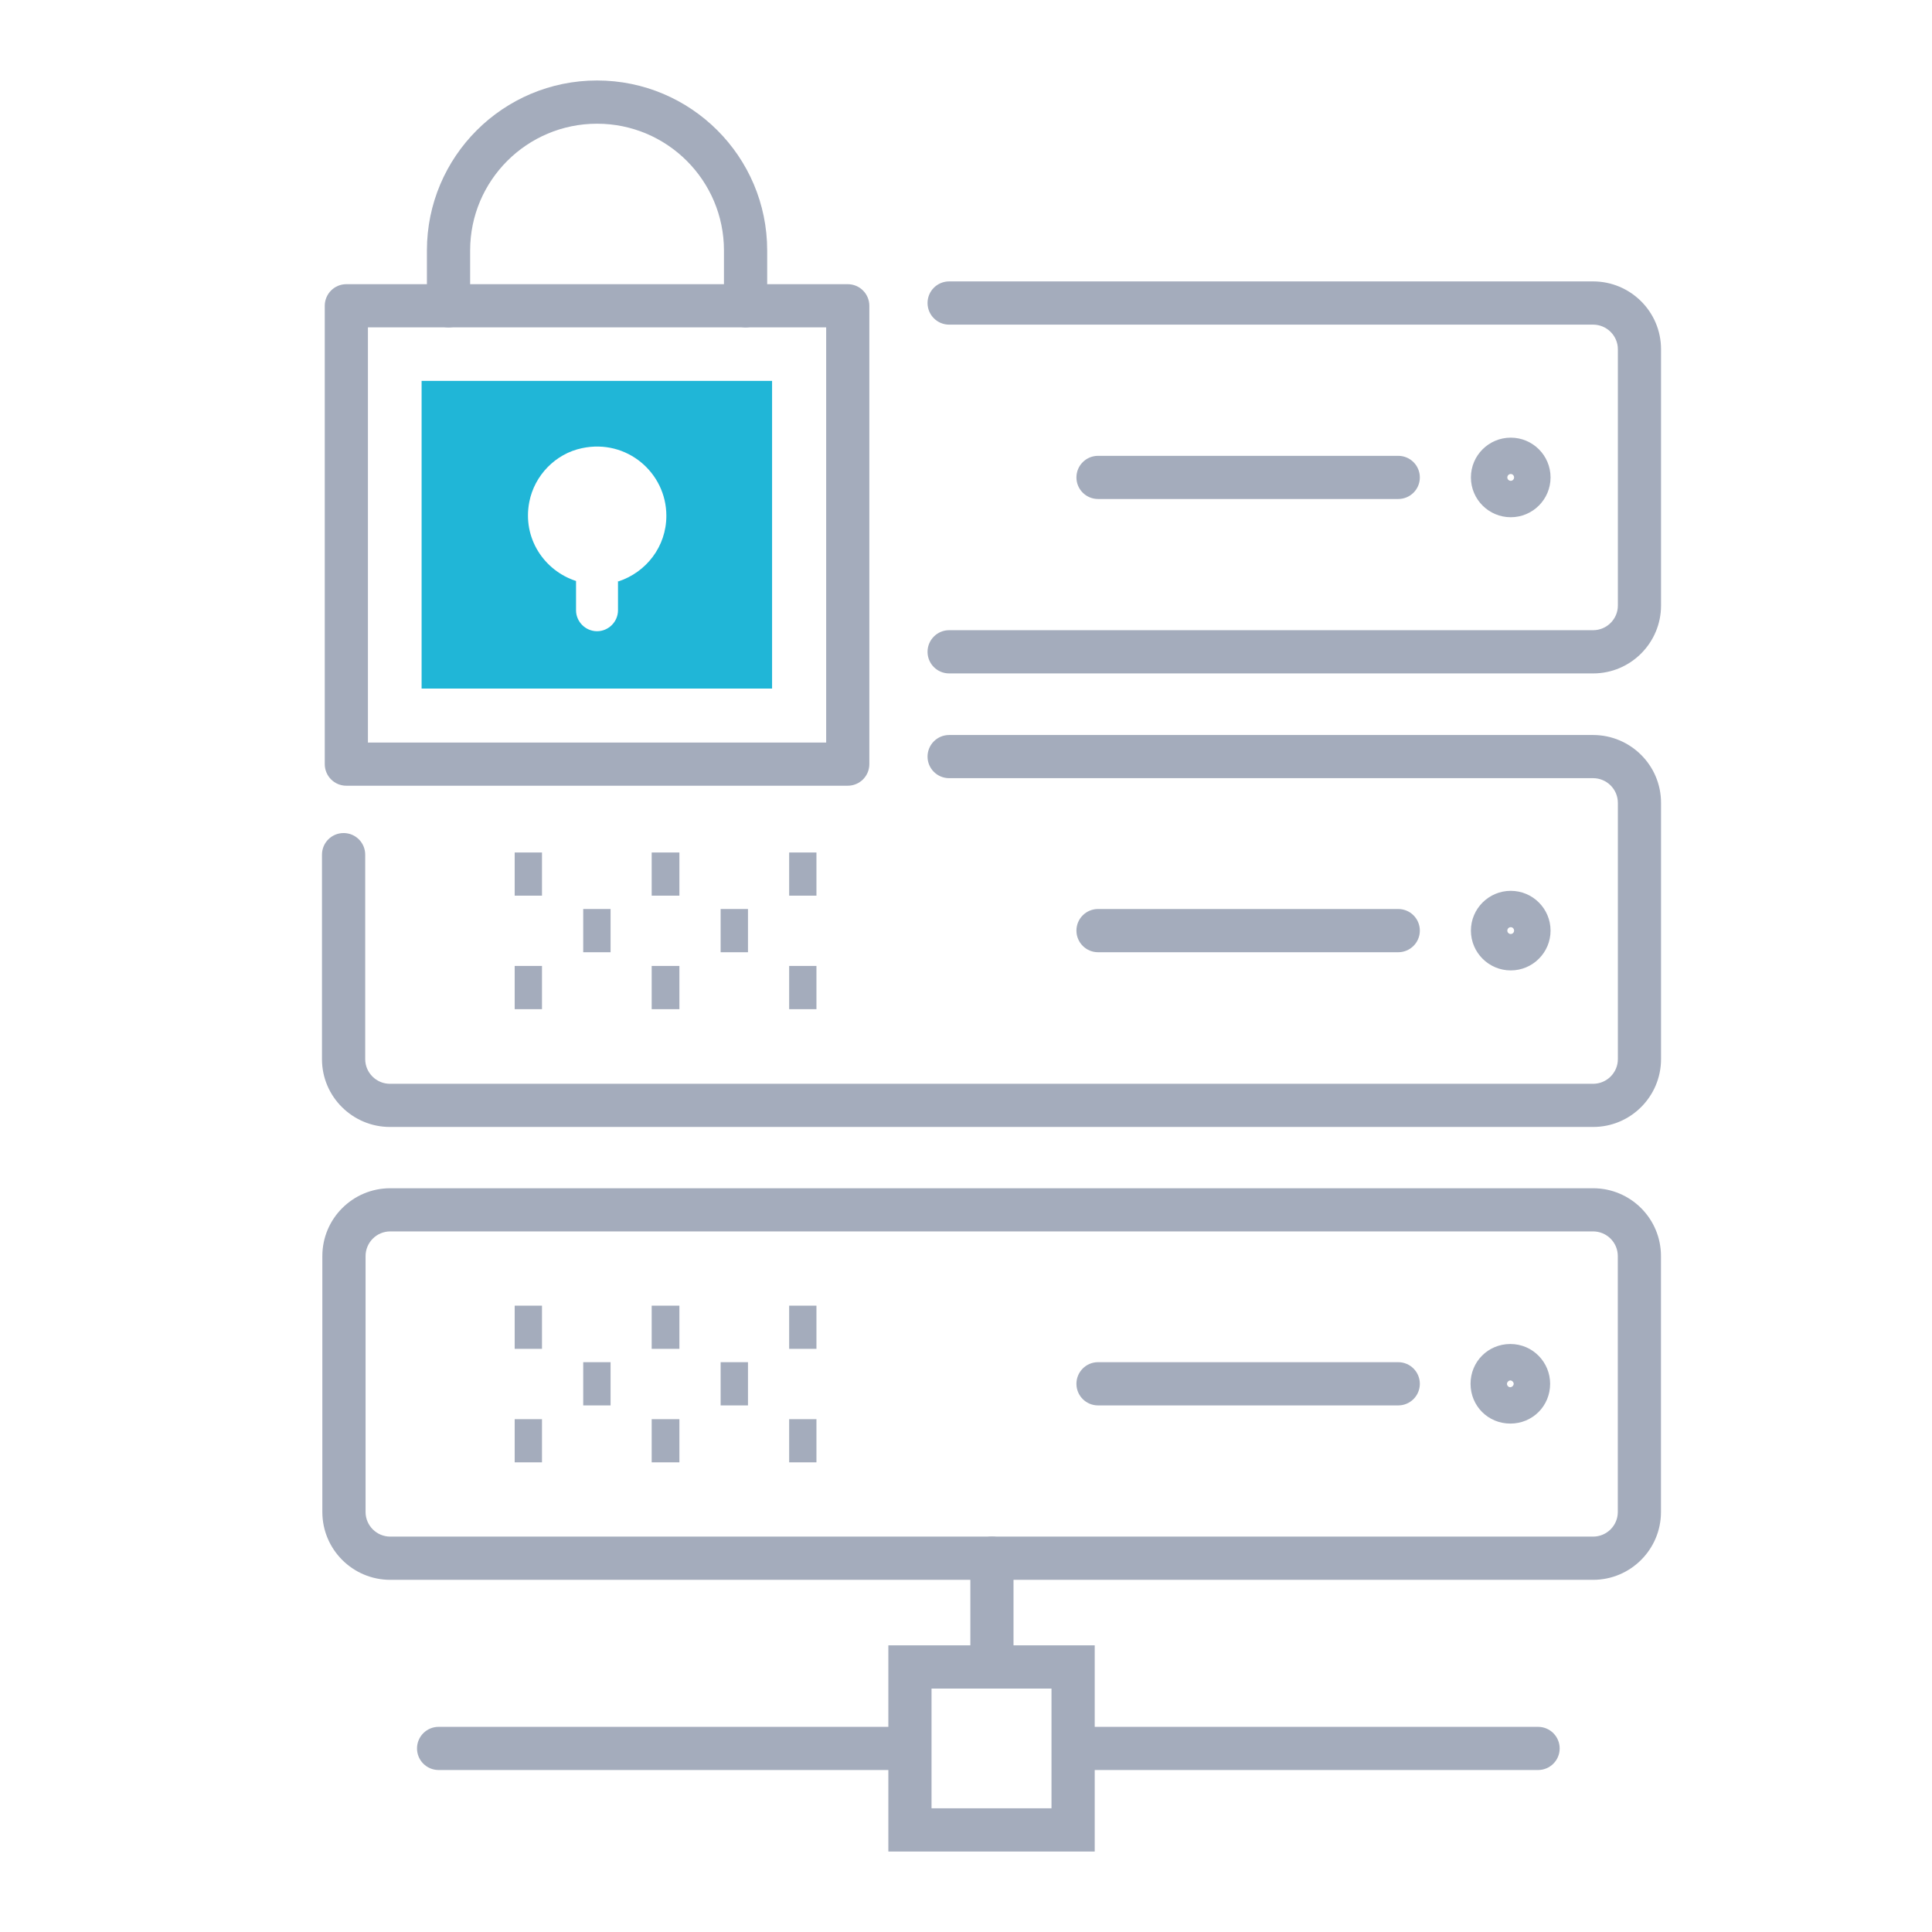 <svg width="32" height="32" viewBox="0 0 32 32" fill="none" xmlns="http://www.w3.org/2000/svg">
<g id="ilu-programa-api">
<g id="Group 39">
<path id="Vector (Stroke)" fill-rule="evenodd" clip-rule="evenodd" d="M7.071 4.148C7.071 2.594 8.334 1.333 9.889 1.333C11.444 1.333 12.707 2.594 12.707 4.148V5.065C12.707 5.262 12.546 5.422 12.349 5.422C12.151 5.422 11.991 5.262 11.991 5.065V4.148C11.991 2.99 11.05 2.049 9.889 2.049C8.728 2.049 7.787 2.99 7.787 4.148V5.065C7.787 5.262 7.627 5.422 7.429 5.422C7.231 5.422 7.071 5.262 7.071 5.065V4.148Z" fill="#A4ACBC"/>
<path id="Vector (Stroke)_2" fill-rule="evenodd" clip-rule="evenodd" d="M5.379 5.065C5.379 4.867 5.539 4.707 5.736 4.707H14.041C14.239 4.707 14.399 4.867 14.399 5.065V12.656C14.399 12.854 14.239 13.014 14.041 13.014H5.736C5.539 13.014 5.379 12.854 5.379 12.656V5.065ZM6.094 5.422V12.299H13.684V5.422H6.094Z" fill="#A4ACBC"/>
<path id="Vector (Stroke)_3" fill-rule="evenodd" clip-rule="evenodd" d="M15.363 5.019C15.363 4.821 15.523 4.661 15.721 4.661H26.387C27.002 4.661 27.512 5.159 27.512 5.785V10.03C27.512 10.645 27.012 11.154 26.387 11.154H15.721C15.523 11.154 15.363 10.994 15.363 10.796C15.363 10.599 15.523 10.438 15.721 10.438H26.387C26.614 10.438 26.797 10.253 26.797 10.03V5.785C26.797 5.559 26.611 5.377 26.387 5.377H15.721C15.523 5.377 15.363 5.216 15.363 5.019Z" fill="#A4ACBC"/>
<path id="Vector (Stroke)_4" fill-rule="evenodd" clip-rule="evenodd" d="M8.525 14.12H8.977V14.835H8.525V14.12Z" fill="#A4ACBC"/>
<path id="Vector (Stroke)_5" fill-rule="evenodd" clip-rule="evenodd" d="M8.525 15.999H8.977V16.715H8.525V15.999Z" fill="#A4ACBC"/>
<path id="Vector (Stroke)_6" fill-rule="evenodd" clip-rule="evenodd" d="M9.66 15.056H10.113V15.772H9.66V15.056Z" fill="#A4ACBC"/>
<path id="Vector (Stroke)_7" fill-rule="evenodd" clip-rule="evenodd" d="M11.253 14.835H10.794V14.12H11.253V14.835Z" fill="#A4ACBC"/>
<path id="Vector (Stroke)_8" fill-rule="evenodd" clip-rule="evenodd" d="M11.253 16.715H10.794V15.999H11.253V16.715Z" fill="#A4ACBC"/>
<path id="Vector (Stroke)_9" fill-rule="evenodd" clip-rule="evenodd" d="M11.936 15.056H12.389V15.772H11.936V15.056Z" fill="#A4ACBC"/>
<path id="Vector (Stroke)_10" fill-rule="evenodd" clip-rule="evenodd" d="M13.523 14.835H13.071V14.12H13.523V14.835Z" fill="#A4ACBC"/>
<path id="Vector (Stroke)_11" fill-rule="evenodd" clip-rule="evenodd" d="M13.523 16.715H13.071V15.999H13.523V16.715Z" fill="#A4ACBC"/>
<path id="Vector (Stroke)_12" fill-rule="evenodd" clip-rule="evenodd" d="M8.525 21.626H8.977V22.341H8.525V21.626Z" fill="#A4ACBC"/>
<path id="Vector (Stroke)_13" fill-rule="evenodd" clip-rule="evenodd" d="M8.525 23.506H8.977V24.221H8.525V23.506Z" fill="#A4ACBC"/>
<path id="Vector (Stroke)_14" fill-rule="evenodd" clip-rule="evenodd" d="M9.66 22.562H10.113V23.278H9.66V22.562Z" fill="#A4ACBC"/>
<path id="Vector (Stroke)_15" fill-rule="evenodd" clip-rule="evenodd" d="M11.253 22.341H10.794V21.626H11.253V22.341Z" fill="#A4ACBC"/>
<path id="Vector (Stroke)_16" fill-rule="evenodd" clip-rule="evenodd" d="M11.253 24.221H10.794V23.506H11.253V24.221Z" fill="#A4ACBC"/>
<path id="Vector (Stroke)_17" fill-rule="evenodd" clip-rule="evenodd" d="M11.936 22.562H12.389V23.278H11.936V22.562Z" fill="#A4ACBC"/>
<path id="Vector (Stroke)_18" fill-rule="evenodd" clip-rule="evenodd" d="M13.523 22.341H13.071V21.626H13.523V22.341Z" fill="#A4ACBC"/>
<path id="Vector (Stroke)_19" fill-rule="evenodd" clip-rule="evenodd" d="M13.523 24.221H13.071V23.506H13.523V24.221Z" fill="#A4ACBC"/>
<path id="Vector (Stroke)_20" fill-rule="evenodd" clip-rule="evenodd" d="M17.829 7.908C17.829 7.71 17.989 7.55 18.187 7.55H23.159C23.357 7.55 23.517 7.71 23.517 7.908C23.517 8.105 23.357 8.265 23.159 8.265H18.187C17.989 8.265 17.829 8.105 17.829 7.908Z" fill="#A4ACBC"/>
<path id="Vector (Stroke)_21" fill-rule="evenodd" clip-rule="evenodd" d="M25.023 7.964C25.053 7.964 25.078 7.939 25.078 7.908C25.078 7.876 25.053 7.851 25.023 7.851C24.992 7.851 24.966 7.876 24.966 7.908C24.966 7.939 24.992 7.964 25.023 7.964ZM24.363 7.908C24.363 7.543 24.659 7.249 25.023 7.249C25.386 7.249 25.682 7.543 25.682 7.908C25.682 8.272 25.386 8.567 25.023 8.567C24.659 8.567 24.363 8.272 24.363 7.908Z" fill="#A4ACBC"/>
<path id="Vector (Stroke)_22" fill-rule="evenodd" clip-rule="evenodd" d="M15.363 12.532C15.363 12.334 15.523 12.174 15.721 12.174H26.387C27.002 12.174 27.512 12.672 27.512 13.298V17.543C27.512 18.158 27.012 18.666 26.387 18.666H6.458C5.844 18.666 5.333 18.168 5.333 17.543V14.156C5.333 13.958 5.493 13.798 5.691 13.798C5.889 13.798 6.049 13.958 6.049 14.156V17.543C6.049 17.768 6.234 17.951 6.458 17.951H26.387C26.614 17.951 26.797 17.766 26.797 17.543V13.298C26.797 13.072 26.612 12.889 26.387 12.889H15.721C15.523 12.889 15.363 12.729 15.363 12.532Z" fill="#A4ACBC"/>
<path id="Vector (Stroke)_23" fill-rule="evenodd" clip-rule="evenodd" d="M17.829 15.414C17.829 15.216 17.989 15.056 18.187 15.056H23.159C23.357 15.056 23.517 15.216 23.517 15.414C23.517 15.611 23.357 15.772 23.159 15.772H18.187C17.989 15.772 17.829 15.611 17.829 15.414Z" fill="#A4ACBC"/>
<path id="Vector (Stroke)_24" fill-rule="evenodd" clip-rule="evenodd" d="M25.023 15.47C25.053 15.47 25.078 15.445 25.078 15.414C25.078 15.382 25.053 15.357 25.023 15.357C24.992 15.357 24.966 15.382 24.966 15.414C24.966 15.445 24.992 15.47 25.023 15.47ZM24.363 15.414C24.363 15.05 24.659 14.755 25.023 14.755C25.386 14.755 25.682 15.05 25.682 15.414C25.682 15.778 25.386 16.073 25.023 16.073C24.659 16.073 24.363 15.778 24.363 15.414Z" fill="#A4ACBC"/>
<path id="Vector (Stroke)_25" fill-rule="evenodd" clip-rule="evenodd" d="M6.464 20.396C6.238 20.396 6.055 20.579 6.055 20.805V25.043C6.055 25.268 6.238 25.451 6.464 25.451H26.386C26.613 25.451 26.796 25.268 26.796 25.043V20.805C26.796 20.579 26.613 20.396 26.386 20.396H6.464ZM5.339 20.805C5.339 20.183 5.843 19.681 6.464 19.681H26.386C27.007 19.681 27.511 20.183 27.511 20.805V25.043C27.511 25.664 27.007 26.167 26.386 26.167H6.464C5.843 26.167 5.339 25.664 5.339 25.043V20.805Z" fill="#A4ACBC"/>
<path id="Vector (Stroke)_26" fill-rule="evenodd" clip-rule="evenodd" d="M17.829 22.92C17.829 22.723 17.989 22.562 18.187 22.562H23.159C23.357 22.562 23.517 22.723 23.517 22.92C23.517 23.118 23.357 23.278 23.159 23.278H18.187C17.989 23.278 17.829 23.118 17.829 22.92Z" fill="#A4ACBC"/>
<path id="Vector (Stroke)_27" fill-rule="evenodd" clip-rule="evenodd" d="M24.357 22.92C24.357 22.552 24.648 22.261 25.016 22.261C25.389 22.261 25.675 22.564 25.675 22.92C25.675 23.288 25.384 23.579 25.016 23.579C24.648 23.579 24.357 23.288 24.357 22.92ZM25.054 22.959C25.068 22.945 25.072 22.929 25.072 22.92C25.072 22.911 25.068 22.895 25.054 22.882C25.041 22.868 25.025 22.864 25.016 22.864C25.007 22.864 24.991 22.868 24.978 22.882C24.964 22.895 24.96 22.911 24.96 22.92C24.96 22.949 24.984 22.977 25.016 22.977C25.025 22.977 25.041 22.972 25.054 22.959Z" fill="#A4ACBC"/>
<path id="Vector (Stroke)_28" fill-rule="evenodd" clip-rule="evenodd" d="M16.429 25.451C16.627 25.451 16.787 25.611 16.787 25.809V27.61C16.787 27.808 16.627 27.968 16.429 27.968C16.232 27.968 16.072 27.808 16.072 27.61V25.809C16.072 25.611 16.232 25.451 16.429 25.451Z" fill="#A4ACBC"/>
<path id="Vector (Stroke)_29" fill-rule="evenodd" clip-rule="evenodd" d="M14.714 27.252H18.132V30.667H14.714V27.252ZM15.429 27.968V29.951H17.416V27.968H15.429Z" fill="#A4ACBC"/>
<path id="Vector (Stroke)_30" fill-rule="evenodd" clip-rule="evenodd" d="M17.423 28.96C17.423 28.762 17.583 28.602 17.78 28.602H25.475C25.673 28.602 25.833 28.762 25.833 28.96C25.833 29.157 25.673 29.317 25.475 29.317H17.78C17.583 29.317 17.423 29.157 17.423 28.96Z" fill="#A4ACBC"/>
<path id="Vector (Stroke)_31" fill-rule="evenodd" clip-rule="evenodd" d="M6.907 28.96C6.907 28.762 7.067 28.602 7.265 28.602H14.959C15.157 28.602 15.317 28.762 15.317 28.96C15.317 29.157 15.157 29.317 14.959 29.317H7.265C7.067 29.317 6.907 29.157 6.907 28.96Z" fill="#A4ACBC"/>
<path id="Vector" d="M6.983 6.309V11.405H12.788V6.309H6.983ZM10.236 9.623V10.108C10.236 10.298 10.079 10.455 9.889 10.455C9.698 10.455 9.541 10.298 9.541 10.108V9.623C9.016 9.453 8.649 8.916 8.767 8.313C8.852 7.875 9.2 7.514 9.64 7.423C10.381 7.265 11.037 7.829 11.037 8.543C11.037 9.054 10.702 9.479 10.243 9.63L10.236 9.623Z" fill="#20B6D7"/>
</g>
</g>
</svg>
